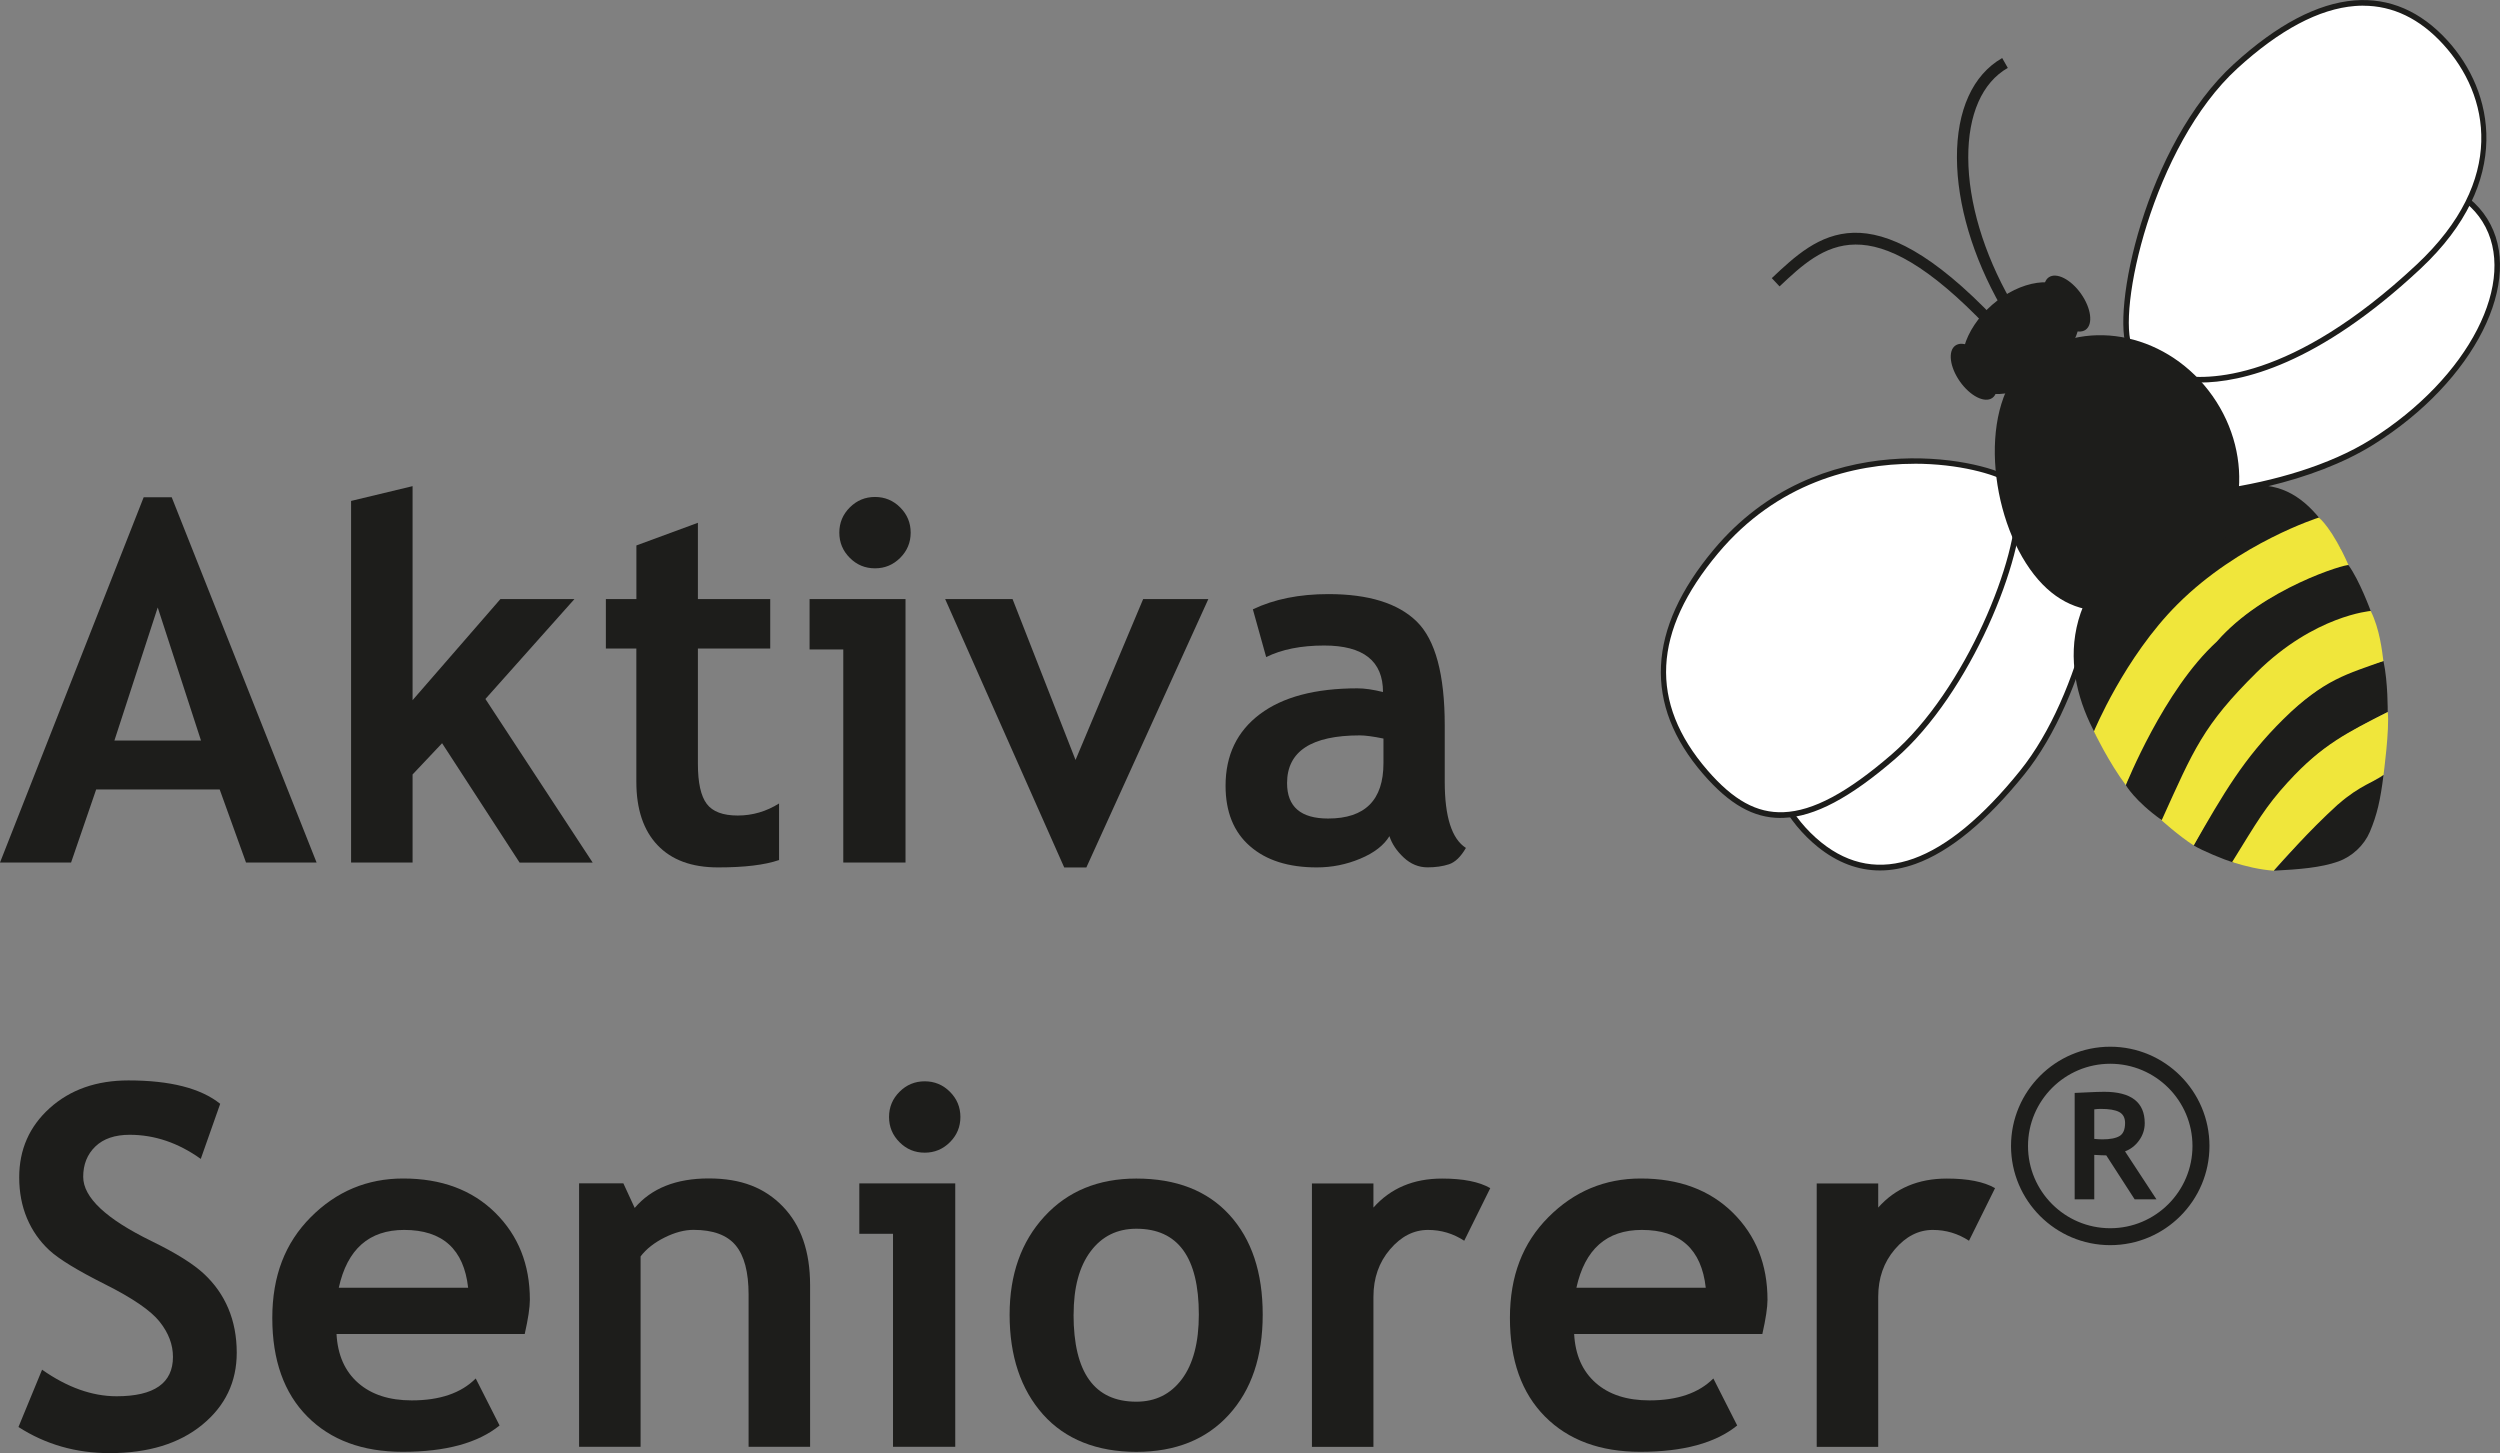 <?xml version="1.0" encoding="UTF-8"?>
<svg id="Lager_1" xmlns="http://www.w3.org/2000/svg" viewBox="0 0 441.43 256.57" aria-labelledby="title" role="img">
    <rect x="0" y="0" width="441.43" height="256.57" fill="#808080" stroke="none"/>
    <title id="title">Aktiva Seniorers logotyp</title>
    <defs>
        <style>
            .cls-1{fill:#f0e63b;}.cls-1,.cls-2,.cls-3{stroke-width:0px;}.cls-2{fill:#fff;}.cls-3{fill:#1d1d1b;}</style>
    </defs>
    <path class="cls-2"
        d="m321.28,149.15c10.3,8.3,22.51,3.74,35.79-12.74,13.28-16.48,17.7-49.25,11.4-51.74s-35.44,5.2-48.72,21.68c-13.28,16.48-8.78,34.5,1.53,42.8Z" />
    <path class="cls-3"
        d="m331.96,153.7c-3.87,0-7.55-1.39-10.99-4.16-10.77-8.68-15-26.88-1.6-43.51,13.25-16.45,42.56-24.5,49.29-21.83,1.14.45,1.98,1.69,2.51,3.69,2.49,9.47-2.65,35.11-13.71,48.83-6.7,8.31-13.17,13.64-19.23,15.82-2.14.77-4.23,1.16-6.27,1.16Zm33.16-69.02c-9.88,0-33.75,8.05-44.97,21.98-12.99,16.12-8.95,33.73,1.45,42.1h0c4.96,3.99,10.44,4.95,16.3,2.84,5.89-2.12,12.21-7.34,18.79-15.51,10.88-13.5,15.96-38.68,13.52-47.95-.43-1.65-1.09-2.69-1.91-3.01-.76-.3-1.84-.45-3.18-.45Z" />
    <path class="cls-2"
        d="m301.1,136.33c8.65,10.01,17.19,11.12,33.21-2.72s26.24-45.27,20.5-48.85c-5.74-3.58-33.76-8.96-51.82,12.59-13.6,16.22-10.54,28.97-1.89,38.98Z" />
    <path class="cls-3"
        d="m314.4,144.43c-4.81,0-9.05-2.42-13.68-7.77-10.55-12.21-9.91-25.55,1.89-39.63,18.47-22.04,46.88-16.18,52.47-12.69,1.04.65,1.65,2.02,1.81,4.07.76,9.76-8.91,34.07-22.24,45.58-7.99,6.9-14.24,10.21-19.68,10.42-.19,0-.38.01-.56.01Zm23.61-62.54c-10.69,0-24.25,3.39-34.63,15.78-11.6,13.84-12.22,26.38-1.9,38.33,4.59,5.31,8.75,7.6,13.45,7.41,5.2-.2,11.25-3.44,19.06-10.18,13.12-11.33,22.64-35.19,21.9-44.75-.13-1.7-.59-2.84-1.34-3.3-2.31-1.44-8.64-3.3-16.54-3.3Z" />
    <path class="cls-2"
        d="m438.75,38.87c6.64,10.6-2.26,28.14-19.88,39.18-17.62,11.04-49.75,12.09-51.33,5.87-1.58-6.22,9.66-33.2,27.28-44.24,17.62-11.04,37.28-11.4,43.92-.8Z" />
    <path class="cls-3"
        d="m381.18,88.24c-4.69,0-8.62-.52-11.14-1.53-1.71-.68-2.71-1.58-2.98-2.67-1.69-6.66,9.92-33.77,27.5-44.79,17.82-11.17,37.84-11.46,44.61-.64h0c6.78,10.81-2.21,28.7-20.04,39.87-10.64,6.67-26.52,9.76-37.95,9.76Zm40.37-56.59c-7.99,0-17.5,2.83-26.46,8.45-17.73,11.11-28.45,38.21-27.06,43.69.19.75,1.01,1.43,2.39,1.98,8.27,3.32,33.69.94,48.19-8.15,17.36-10.88,26.2-28.14,19.72-38.49-3.13-5-9.29-7.49-16.77-7.49Z" />
    <path class="cls-2"
        d="m431.76,7.47c8.92,9.77,10.75,25.13-4.7,39.6-29.08,27.23-48.05,20.71-50.93,14.59-2.88-6.12,2.99-35.7,18.62-49.97,15.63-14.27,28.09-13.99,37.02-4.22Z" />
    <path class="cls-3"
        d="m388.39,67.54c-1.73,0-3.12-.17-4.17-.37-4.1-.79-7.37-2.82-8.54-5.3-3.08-6.55,3.14-36.31,18.74-50.55,7.61-6.95,14.78-10.73,21.32-11.25,6.15-.48,11.67,1.89,16.4,7.07,8.15,8.92,11.79,24.83-4.73,40.3-18.17,17.01-31.63,20.11-39.02,20.11ZM417.28,1c-.49,0-.98.02-1.47.06-6.31.5-13.29,4.2-20.73,11-15,13.69-21.42,43.2-18.51,49.39.81,1.72,3.29,3.88,7.82,4.75,5.37,1.03,20.23,1.19,42.32-19.48,15.98-14.96,12.89-29.9,4.68-38.9-4.13-4.52-8.87-6.81-14.11-6.81Z" />
    <path class="cls-3"
        d="m43.44,152.3l-4.65-12.9h-21.81l-4.43,12.9H0l25.37-64.5h4.95l25.58,64.5h-12.47Zm-15.59-45.04l-7.65,23.5h15.29l-7.64-23.5Z" />
    <path class="cls-3"
        d="m91.74,152.3l-13.68-21.07-5.21,5.52v15.55h-10.86v-63.85l10.86-2.61v37.79l15.51-17.85h13.07l-15.72,17.64,18.94,28.89h-12.9Z" />
    <path class="cls-3"
        d="m112.37,114.51h-5.39v-8.73h5.39v-9.47l10.86-4v13.47h12.77v8.73h-12.77v20.37c0,3.33.52,5.68,1.56,7.06,1.04,1.38,2.87,2.06,5.47,2.06s5.04-.71,7.3-2.13v9.99c-2.52.87-6.11,1.3-10.77,1.3s-8.2-1.31-10.69-3.93c-2.49-2.62-3.74-6.35-3.74-11.19v-23.54Z" />
    <path class="cls-3"
        d="m148.9,152.3v-37.62h-5.95v-8.9h16.94v46.52h-10.99Zm5.6-64.55c1.74,0,3.22.62,4.45,1.85,1.23,1.23,1.85,2.71,1.85,4.45s-.62,3.22-1.85,4.45-2.71,1.85-4.45,1.85-3.22-.61-4.45-1.85c-1.23-1.23-1.85-2.71-1.85-4.45s.62-3.22,1.85-4.45,2.71-1.85,4.45-1.85Z" />
    <path class="cls-3"
        d="m191.82,153.17h-3.91l-21.02-47.39h11.9l11.12,28.41,11.94-28.41h11.51l-21.54,47.39Z" />
    <path class="cls-3"
        d="m245.33,147.65c-.99,1.62-2.7,2.95-5.15,3.97-2.45,1.03-5,1.54-7.67,1.54-5.01,0-8.95-1.25-11.81-3.76-2.87-2.5-4.3-6.06-4.3-10.66,0-5.39,2.02-9.6,6.06-12.64s9.78-4.56,17.22-4.56c1.27,0,2.78.22,4.52.65,0-5.47-3.46-8.21-10.38-8.21-4.08,0-7.5.68-10.25,2.04l-2.35-8.43c3.74-1.79,8.18-2.69,13.34-2.69,7.09,0,12.29,1.61,15.59,4.84,3.3,3.23,4.95,9.35,4.95,18.35v9.95c0,6.2,1.25,10.09,3.74,11.68-.9,1.56-1.9,2.53-3,2.89-1.1.36-2.36.54-3.78.54-1.56,0-2.97-.58-4.21-1.74s-2.08-2.42-2.52-3.78Zm-1.04-17.24c-1.85-.38-3.24-.56-4.17-.56-8.57,0-12.86,2.81-12.86,8.43,0,4.17,2.42,6.25,7.25,6.25,6.52,0,9.77-3.26,9.77-9.77v-4.34Z" />
    <path class="cls-3"
        d="m387.35,149.29c1.62.96,5.24,2.46,7,3.01,2.11-2.78,3.42-5.66,12.75-17.08,3.37-4.12,14.5-9.5,14.5-9.5,0,0,.07-5.25-.75-9-2.01.72-7.34.37-18.56,10.81-7.13,6.63-10.94,14.44-14.95,21.76Z" />
    <path class="cls-3"
        d="m413.26,96.9c-6.28-10.43-12.87-16.61-31.66-4.78-19.61,12.34-17.19,28.02-10.96,38.6,7.65-3.15,13.41-13.15,21.8-18.43,8.37-5.27,14.54-9.76,20.83-15.39Z" />
    <path class="cls-1"
        d="m418.6,107.87c-9.92,0-17.45,5.11-24.42,12.83s-9.42,13.9-12.78,23.89c.26.25,3.2,2.91,5.94,4.69,5.23-9.09,8.79-15.34,15.86-22.32,7.17-7.08,11.47-8,17.64-10.25-.22-1.71-.66-5.72-2.25-8.85Z" />
    <path class="cls-1"
        d="m404.02,138.05c-4.08,4.48-5.48,7.05-9.89,14.17,2.38.75,4.91,1.35,7.37,1.52,3.74-4.38,7.13-7.27,9.68-9.94,3.05-3.08,9.68-6.96,9.68-6.96,0,0,1.09-8.09.75-11.12-6.92,3.5-11.58,5.75-17.58,12.33Z" />
    <path class="cls-1"
        d="m414.68,99.79c-2.86-6.51-5.22-8.41-5.22-8.41,0,0-14.07,4.42-24.98,15.32-9.36,9.35-14.76,22.46-14.76,22.46,0,0,2.71,5.59,5.65,9.48,5.34-11.34,9.85-19.24,17.06-26.35,7.48-7.38,13.92-9.31,22.25-12.49Z" />
    <path class="cls-3"
        d="m398.48,118.71c10.17-10.04,20.12-10.83,20.12-10.83,0,0-1.97-5.4-3.92-8.08-.24-.33-15.08,4.05-23.25,13.5-9.32,8.43-16.06,25.34-16.06,25.34,0,0,1.58,2.79,6.33,6.17,5.65-12.46,7.28-16.71,16.78-26.1Z" />
    <path class="cls-3"
        d="m412.85,142.01c-5.42,4.92-9.71,9.95-11.35,11.73,4.41-.23,8.29-.53,11.36-1.62,2.47-.88,4.58-2.86,5.59-5.24,1.27-3,1.87-5.63,2.41-10.03-1.38,1.11-4.17,1.79-8,5.17Z" />
    <path class="cls-3"
        d="m353.33,54.13c-4.99-8.74-7.76-18.07-7.79-26.26-.04-8.4,2.8-14.66,7.99-17.62l.99,1.74c-4.53,2.59-7.01,8.22-6.98,15.87.03,7.86,2.71,16.83,7.53,25.28l-1.74.99Z" />
    <path class="cls-3"
        d="m350.96,57.82c-20.99-22.08-28.99-14.54-36.74-7.25l-1.37-1.46c8.06-7.59,17.2-16.2,39.56,7.32l-1.45,1.38Z" />
    <path class="cls-3"
        d="m390.66,69.9c7.62,10.81,5.84,25.17-3.97,32.08-9.81,6.91-20.65,9.29-28.27-1.51s-9.12-30.71.69-37.62c9.81-6.91,23.93-3.75,31.55,7.05Z" />
    <ellipse class="cls-3" cx="356.9" cy="59.72" rx="12.05" ry="7.81"
        transform="translate(48.75 249.43) rotate(-41.12)" />
    <ellipse class="cls-3" cx="364.99" cy="53.58" rx="3" ry="5.66"
        transform="translate(35.78 220.04) rotate(-35.17)" />
    <ellipse class="cls-3" cx="348.52" cy="65.62" rx="3" ry="5.66"
        transform="translate(25.83 212.75) rotate(-35.17)" />
    <path class="cls-3"
        d="m372.61,219.86c-9.66,0-17.52-7.86-17.52-17.52s7.86-17.52,17.52-17.52,17.52,7.86,17.52,17.52-7.86,17.52-17.52,17.52Zm0-32.03c-8,0-14.52,6.51-14.52,14.52s6.51,14.52,14.52,14.52,14.52-6.51,14.52-14.52-6.51-14.52-14.52-14.52Z" />
    <path class="cls-3"
        d="m376.92,211.77l-5.01-7.76c-.5,0-1.21-.04-2.12-.09v7.85h-3.46v-18.79c.19,0,.91-.03,2.17-.1,1.26-.06,2.27-.1,3.04-.1,4.77,0,7.16,1.85,7.16,5.54,0,1.11-.33,2.12-.99,3.04s-1.49,1.56-2.49,1.94l5.55,8.47h-3.85Zm-7.13-15.89v5.22c.62.05,1.09.08,1.41.08,1.39,0,2.41-.2,3.06-.59.65-.39.97-1.16.97-2.3,0-.92-.35-1.57-1.04-1.94-.69-.37-1.78-.55-3.27-.55-.36,0-.74.03-1.13.08Z" />
    <path class="cls-3"
        d="m3.26,251.97l4.17-10.12c4.46,3.13,8.85,4.69,13.16,4.69,6.63,0,9.95-2.32,9.95-6.95,0-2.17-.78-4.24-2.35-6.21-1.56-1.97-4.79-4.18-9.66-6.62-4.88-2.45-8.17-4.46-9.86-6.04-1.69-1.58-3-3.45-3.91-5.62s-1.37-4.58-1.37-7.21c0-4.92,1.8-9,5.41-12.25,3.61-3.24,8.23-4.87,13.88-4.87,7.36,0,12.76,1.38,16.2,4.13l-3.43,9.73c-3.97-2.84-8.15-4.26-12.55-4.26-2.61,0-4.63.69-6.06,2.06-1.43,1.38-2.15,3.16-2.15,5.36,0,3.65,4.04,7.44,12.12,11.38,4.26,2.08,7.33,4,9.21,5.76,1.88,1.75,3.32,3.79,4.3,6.12.98,2.33,1.48,4.93,1.48,7.8,0,5.16-2.03,9.4-6.1,12.73-4.07,3.33-9.52,5-16.35,5-5.94,0-11.29-1.53-16.07-4.6Z" />
    <path class="cls-3"
        d="m92.65,235.55h-33.23c.2,3.71,1.48,6.59,3.82,8.64,2.35,2.06,5.5,3.08,9.47,3.08,4.95,0,8.72-1.29,11.29-3.87l4.21,8.3c-3.82,3.1-9.53,4.65-17.11,4.65-7.1,0-12.71-2.08-16.83-6.23s-6.19-9.95-6.19-17.4,2.27-13.26,6.8-17.81c4.53-4.55,9.97-6.82,16.31-6.82,6.75,0,12.16,2.01,16.25,6.04,4.08,4.03,6.12,9.15,6.12,15.38,0,1.33-.3,3.34-.91,6.04Zm-32.84-8.17h22.85c-.75-6.8-4.52-10.21-11.29-10.21-6.2,0-10.05,3.4-11.55,10.21Z" />
    <path class="cls-3"
        d="m132.18,255.48v-26.89c0-3.97-.76-6.86-2.28-8.69s-4-2.74-7.45-2.74c-1.59,0-3.29.45-5.1,1.35-1.81.9-3.22,2.01-4.24,3.34v33.62h-10.86v-46.52h7.82l2,4.34c2.95-3.47,7.31-5.21,13.07-5.21s9.9,1.66,13.1,4.97c3.2,3.32,4.8,7.94,4.8,13.88v28.54h-10.86Z" />
    <path class="cls-3"
        d="m157.68,255.48v-37.62h-5.95v-8.91h16.94v46.52h-10.99Zm5.6-64.55c1.74,0,3.22.62,4.45,1.85,1.23,1.23,1.85,2.71,1.85,4.45s-.62,3.22-1.85,4.45-2.71,1.85-4.45,1.85-3.22-.61-4.45-1.85c-1.23-1.23-1.85-2.71-1.85-4.45s.62-3.22,1.85-4.45c1.23-1.23,2.71-1.85,4.45-1.85Z" />
    <path class="cls-3"
        d="m178.27,232.12c0-7.09,2.05-12.87,6.15-17.33s9.51-6.69,16.22-6.69c7.06,0,12.55,2.14,16.46,6.43,3.91,4.29,5.86,10.15,5.86,17.59s-1.99,13.31-5.97,17.68c-3.98,4.37-9.43,6.56-16.35,6.56s-12.56-2.21-16.48-6.62c-3.92-4.42-5.89-10.29-5.89-17.61Zm11.29,0c0,10.25,3.69,15.38,11.08,15.38,3.39,0,6.07-1.33,8.06-4,1.98-2.66,2.98-6.46,2.98-11.38,0-10.11-3.68-15.16-11.03-15.16-3.39,0-6.08,1.33-8.08,4s-3,6.38-3,11.16Z" />
    <path class="cls-3"
        d="m258.54,219.08c-1.94-1.27-4.07-1.91-6.39-1.91-2.52,0-4.76,1.14-6.71,3.43-1.96,2.29-2.93,5.08-2.93,8.38v26.5h-10.86v-46.52h10.86v4.26c3.04-3.42,7.08-5.12,12.12-5.12,3.71,0,6.54.56,8.51,1.69l-4.6,9.29Z" />
    <path class="cls-3"
        d="m311.18,235.55h-33.23c.2,3.71,1.48,6.59,3.82,8.64,2.34,2.06,5.5,3.08,9.47,3.08,4.95,0,8.71-1.29,11.29-3.87l4.21,8.3c-3.82,3.1-9.53,4.65-17.11,4.65-7.1,0-12.71-2.08-16.83-6.23s-6.19-9.95-6.19-17.4,2.27-13.26,6.8-17.81c4.53-4.55,9.97-6.82,16.31-6.82,6.75,0,12.16,2.01,16.25,6.04,4.08,4.03,6.12,9.15,6.12,15.38,0,1.33-.3,3.34-.91,6.04Zm-32.84-8.17h22.85c-.75-6.8-4.52-10.21-11.29-10.21-6.2,0-10.05,3.4-11.55,10.21Z" />
    <path class="cls-3"
        d="m347.67,219.08c-1.94-1.27-4.07-1.91-6.39-1.91-2.52,0-4.76,1.14-6.71,3.43-1.96,2.29-2.93,5.08-2.93,8.38v26.5h-10.86v-46.52h10.86v4.26c3.04-3.42,7.08-5.12,12.12-5.12,3.71,0,6.54.56,8.51,1.69l-4.6,9.29Z" />
</svg>